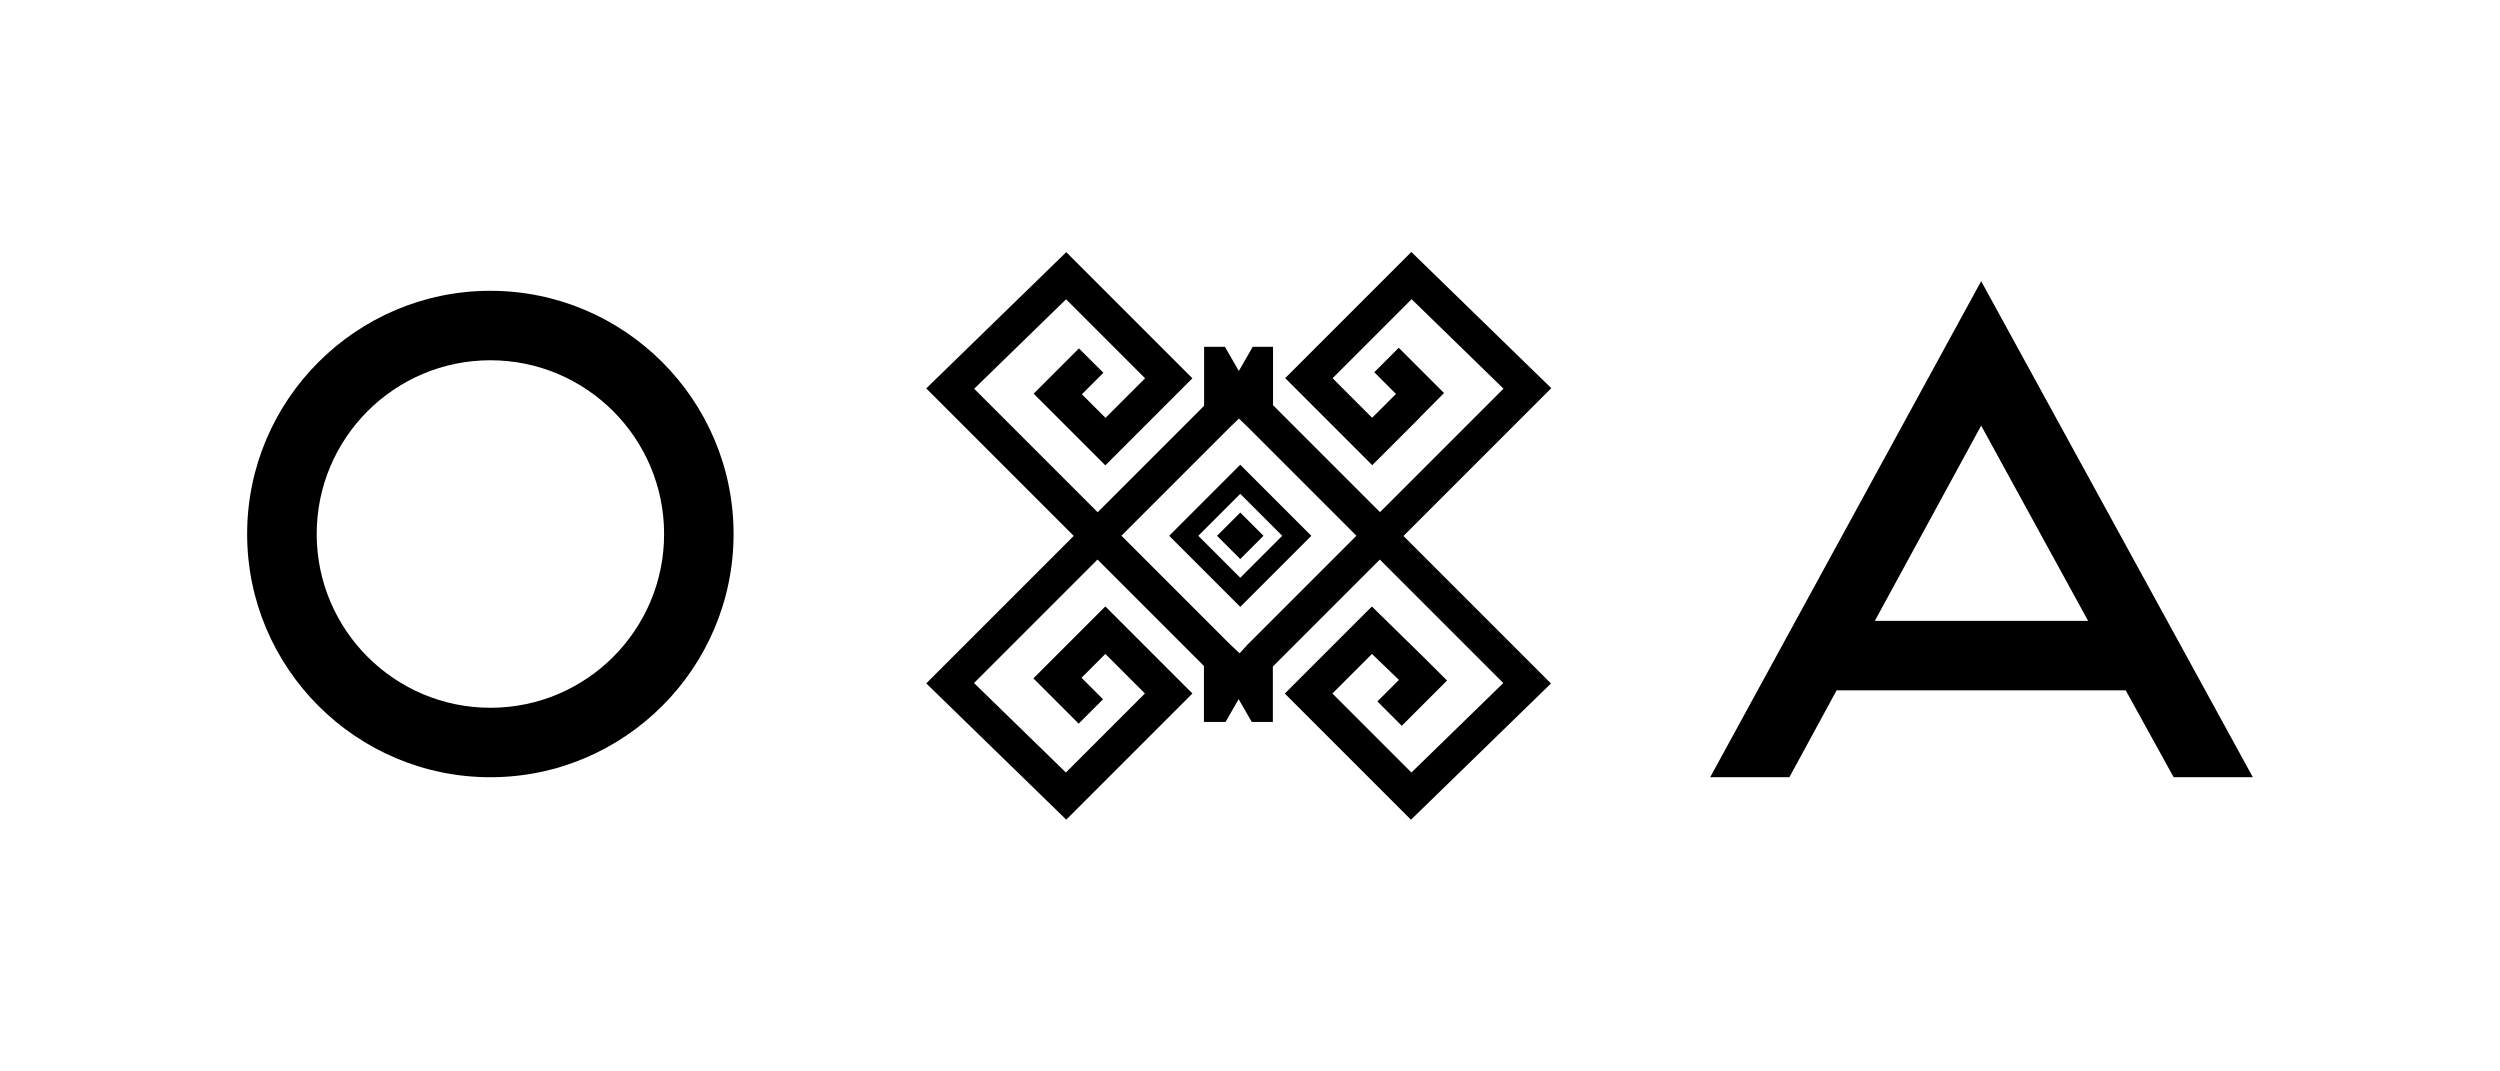 <?xml version="1.0" encoding="UTF-8"?>
<svg id="Capa_1" data-name="Capa 1" xmlns="http://www.w3.org/2000/svg" viewBox="0 0 280 120">
  <defs>
    <style>
      .cls-1 {
        stroke-width: 0px;
      }
    </style>
  </defs>
  <g>
    <path class="cls-1" d="M54.92,87.05c-15.02,0-27.24-12.22-27.24-27.24s12.22-27.24,27.24-27.24,27.24,12.22,27.24,27.24-12.22,27.24-27.24,27.24ZM35.47,59.81c0,10.74,8.72,19.46,19.46,19.46s19.45-8.72,19.45-19.46-8.72-19.46-19.46-19.46-19.45,8.72-19.45,19.46Z"/>
    <path class="cls-1" d="M238.07,77.32h-32.37l-5.29,9.73h-8.87l30.35-55.56,30.43,55.56h-8.87l-5.37-9.73ZM233.87,69.54l-11.98-21.87-11.91,21.87h23.89Z"/>
  </g>
  <g>
    <path class="cls-1" d="M173.75,43.48l-15.68-15.26-14.13,14.13,9.75,9.75,5.36-5.36v-.02s2.68-2.7,2.68-2.7l-5.07-5.07-2.74,2.74,2.43,2.43-2.67,2.67-4.43-4.43,8.85-8.85,10.29,10.02-13.83,13.83-11.98-11.98v-6.54h-2.27l-1.56,2.71-1.56-2.71h-2.33v6.61l-11.92,11.92-13.83-13.83,10.29-10.02,8.85,8.85-4.43,4.43-2.65-2.64,2.41-2.41-2.74-2.73-5.07,5.07,2.73,2.73h0s5.3,5.3,5.3,5.3l9.75-9.75-14.13-14.13-15.68,15.26,16.52,16.52-16.52,16.52,15.68,15.26,14.13-14.13-9.75-9.75-5.36,5.36h0s-2.7,2.7-2.7,2.7l5.07,5.07,2.73-2.73-2.41-2.41,2.67-2.67,4.43,4.43-8.85,8.85-10.29-10.02,13.83-13.83,11.92,11.92v6.27h2.42l1.47-2.55,1.47,2.55h2.36v-6.21l11.98-11.98,13.83,13.83-10.29,10.02-8.85-8.85,4.43-4.43,3.02,2.91-2.41,2.41,2.73,2.73,5.07-5.07-2.74-2.73h0s-5.68-5.56-5.68-5.56l-9.75,9.75,14.13,14.13,15.68-15.26-16.52-16.52,16.52-16.52ZM139.79,72.12l-.95,1.05-1.12-1.05-12.12-12.12,12.1-12.1,1.06-1.02,1.04,1,12.12,12.12-12.12,12.12Z"/>
    <path class="cls-1" d="M130.95,60.01l7.96,7.96,7.96-7.96-7.96-7.96-7.96,7.96ZM138.91,64.71l-4.7-4.7,4.7-4.7,4.7,4.7-4.7,4.7Z"/>
    <rect class="cls-1" x="137.07" y="58.17" width="3.68" height="3.68" transform="translate(-1.75 115.8) rotate(-45)"/>
  </g>
</svg>